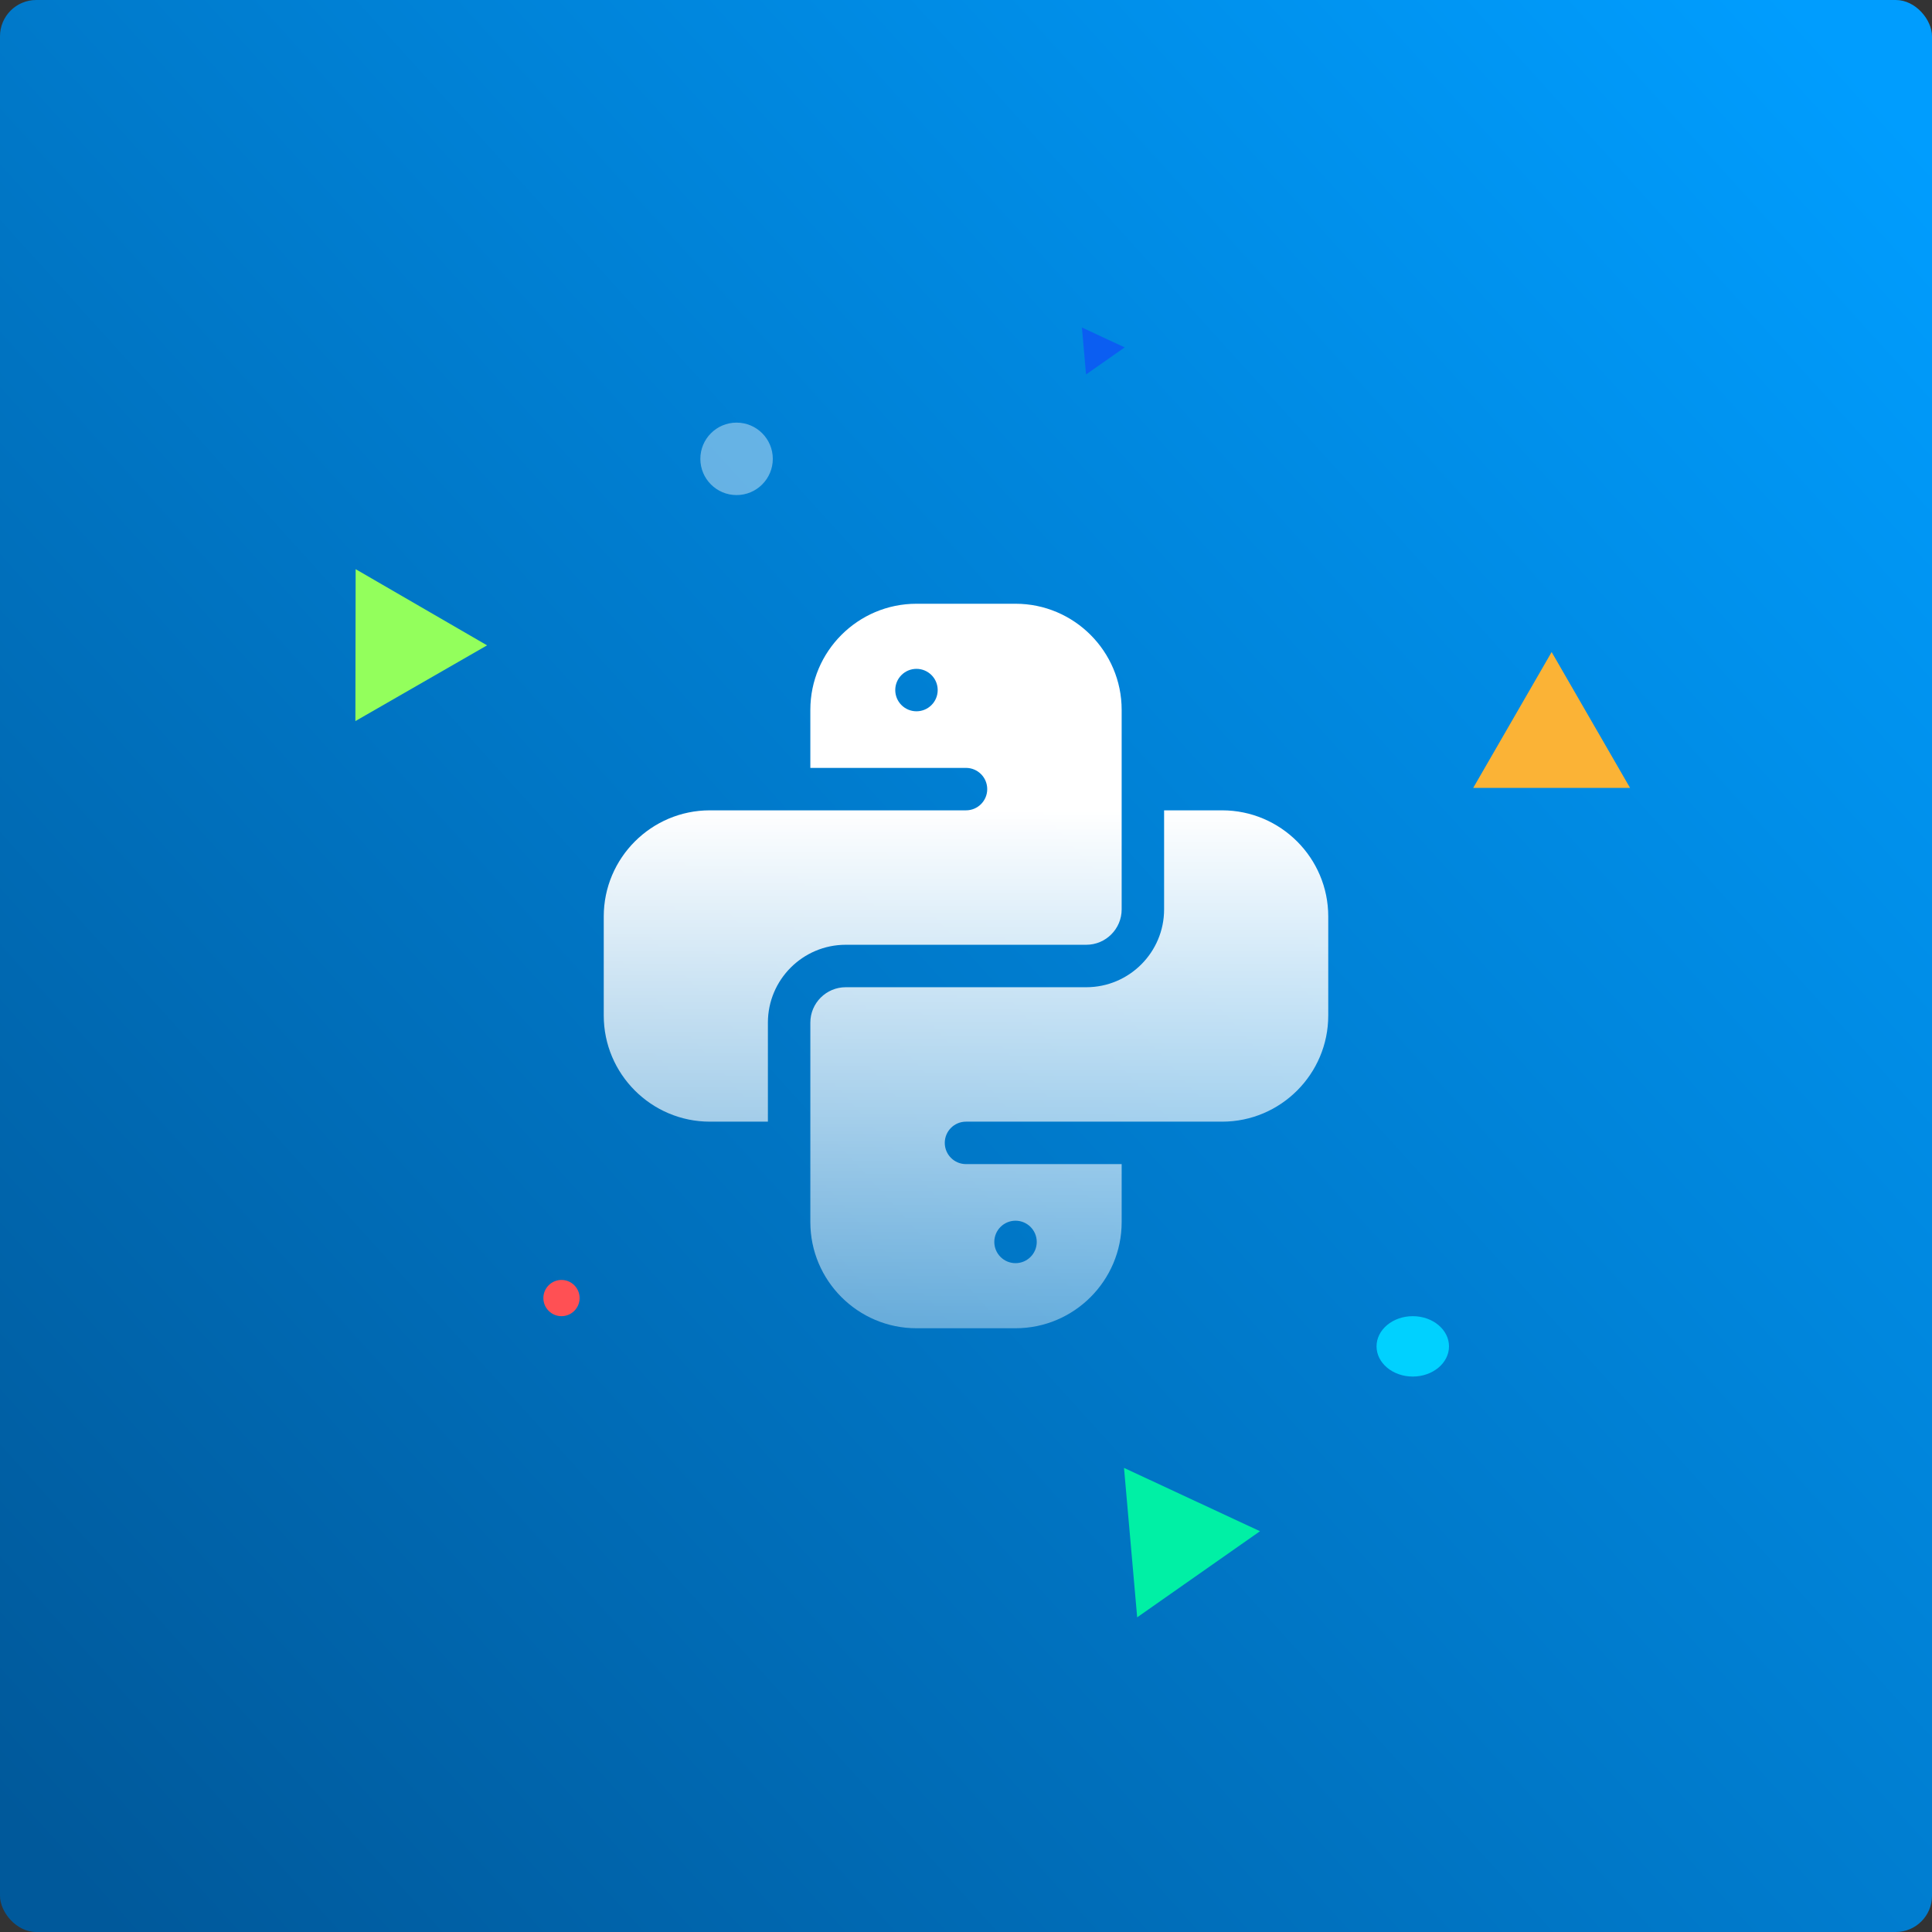 <svg width="160" height="160" viewBox="0 0 160 160" fill="none" xmlns="http://www.w3.org/2000/svg">
<rect x="0" y="0" width="160" height="160" fill="#333333" stroke="none"/>
<rect width="160" height="160" rx="3" fill="url(#paint0_linear_1668_10848)"/>
<path d="M29.453 47.136L40.338 53.445L29.432 59.717L29.453 47.136Z" fill="#93FF5C"/>
<path d="M93.086 121.565L104.348 126.809L94.176 133.94L93.086 121.565Z" fill="#00F0A5"/>
<path d="M89.599 27.121L93.14 28.77L89.942 31.012L89.599 27.121Z" fill="#0B5EF2"/>
<path d="M128.5 54L134.995 65.25H122.005L128.5 54Z" fill="#FBB336"/>
<circle cx="61" cy="38" r="3" fill="white" fill-opacity="0.4"/>
<circle cx="46.5" cy="107.5" r="1.5" fill="#FF5054"/>
<ellipse cx="117" cy="111.5" rx="3" ry="2.5" fill="#00D1FF"/>
<g clip-path="url(#clip0_1668_10848)">
<path fill-rule="evenodd" clip-rule="evenodd" d="M70.039 78.242C66.485 78.242 63.594 81.133 63.594 84.688V92.891H58.789C53.943 92.891 50 88.948 50 84.102V75.898C50 71.052 53.943 67.109 58.789 67.109H80C80.971 67.109 81.758 66.323 81.758 65.352C81.758 64.381 80.971 63.594 80 63.594H67.109V58.789C67.109 53.943 71.052 50 75.898 50H84.102C88.948 50 92.891 53.943 92.891 58.789V75.312C92.891 76.928 91.576 78.242 89.961 78.242H70.039ZM74.141 57.148C74.141 58.119 74.927 58.906 75.898 58.906C76.869 58.906 77.656 58.119 77.656 57.148C77.656 56.178 76.869 55.391 75.898 55.391C74.927 55.391 74.141 56.178 74.141 57.148ZM96.406 67.109H101.211C106.057 67.109 110 71.052 110 75.898V84.102C110 88.948 106.057 92.891 101.211 92.891H80C79.029 92.891 78.242 93.677 78.242 94.648C78.242 95.619 79.029 96.406 80 96.406H92.891V101.211C92.891 106.057 88.948 110 84.102 110H75.898C71.052 110 67.109 106.057 67.109 101.211V84.688C67.109 83.072 68.424 81.758 70.039 81.758H89.961C93.515 81.758 96.406 78.867 96.406 75.312V67.109ZM85.859 102.852C85.859 101.881 85.073 101.094 84.102 101.094C83.131 101.094 82.344 101.881 82.344 102.852C82.344 103.822 83.131 104.609 84.102 104.609C85.073 104.609 85.859 103.822 85.859 102.852Z" fill="url(#paint1_linear_1668_10848)"/>
</g>
<defs>
<linearGradient id="paint0_linear_1668_10848" x1="4" y1="154" x2="160" y2="12.5" gradientUnits="userSpaceOnUse">
<stop stop-color="#00599B"/>
<stop offset="1" stop-color="#009DFE"/>
</linearGradient>
<linearGradient id="paint1_linear_1668_10848" x1="88.555" y1="67.109" x2="88.555" y2="110" gradientUnits="userSpaceOnUse">
<stop stop-color="white"/>
<stop offset="1" stop-color="white" stop-opacity="0.4"/>
</linearGradient>
<clipPath id="clip0_1668_10848">
<rect width="60" height="60" fill="white" transform="translate(50 50)"/>
</clipPath>
</defs>
</svg>
